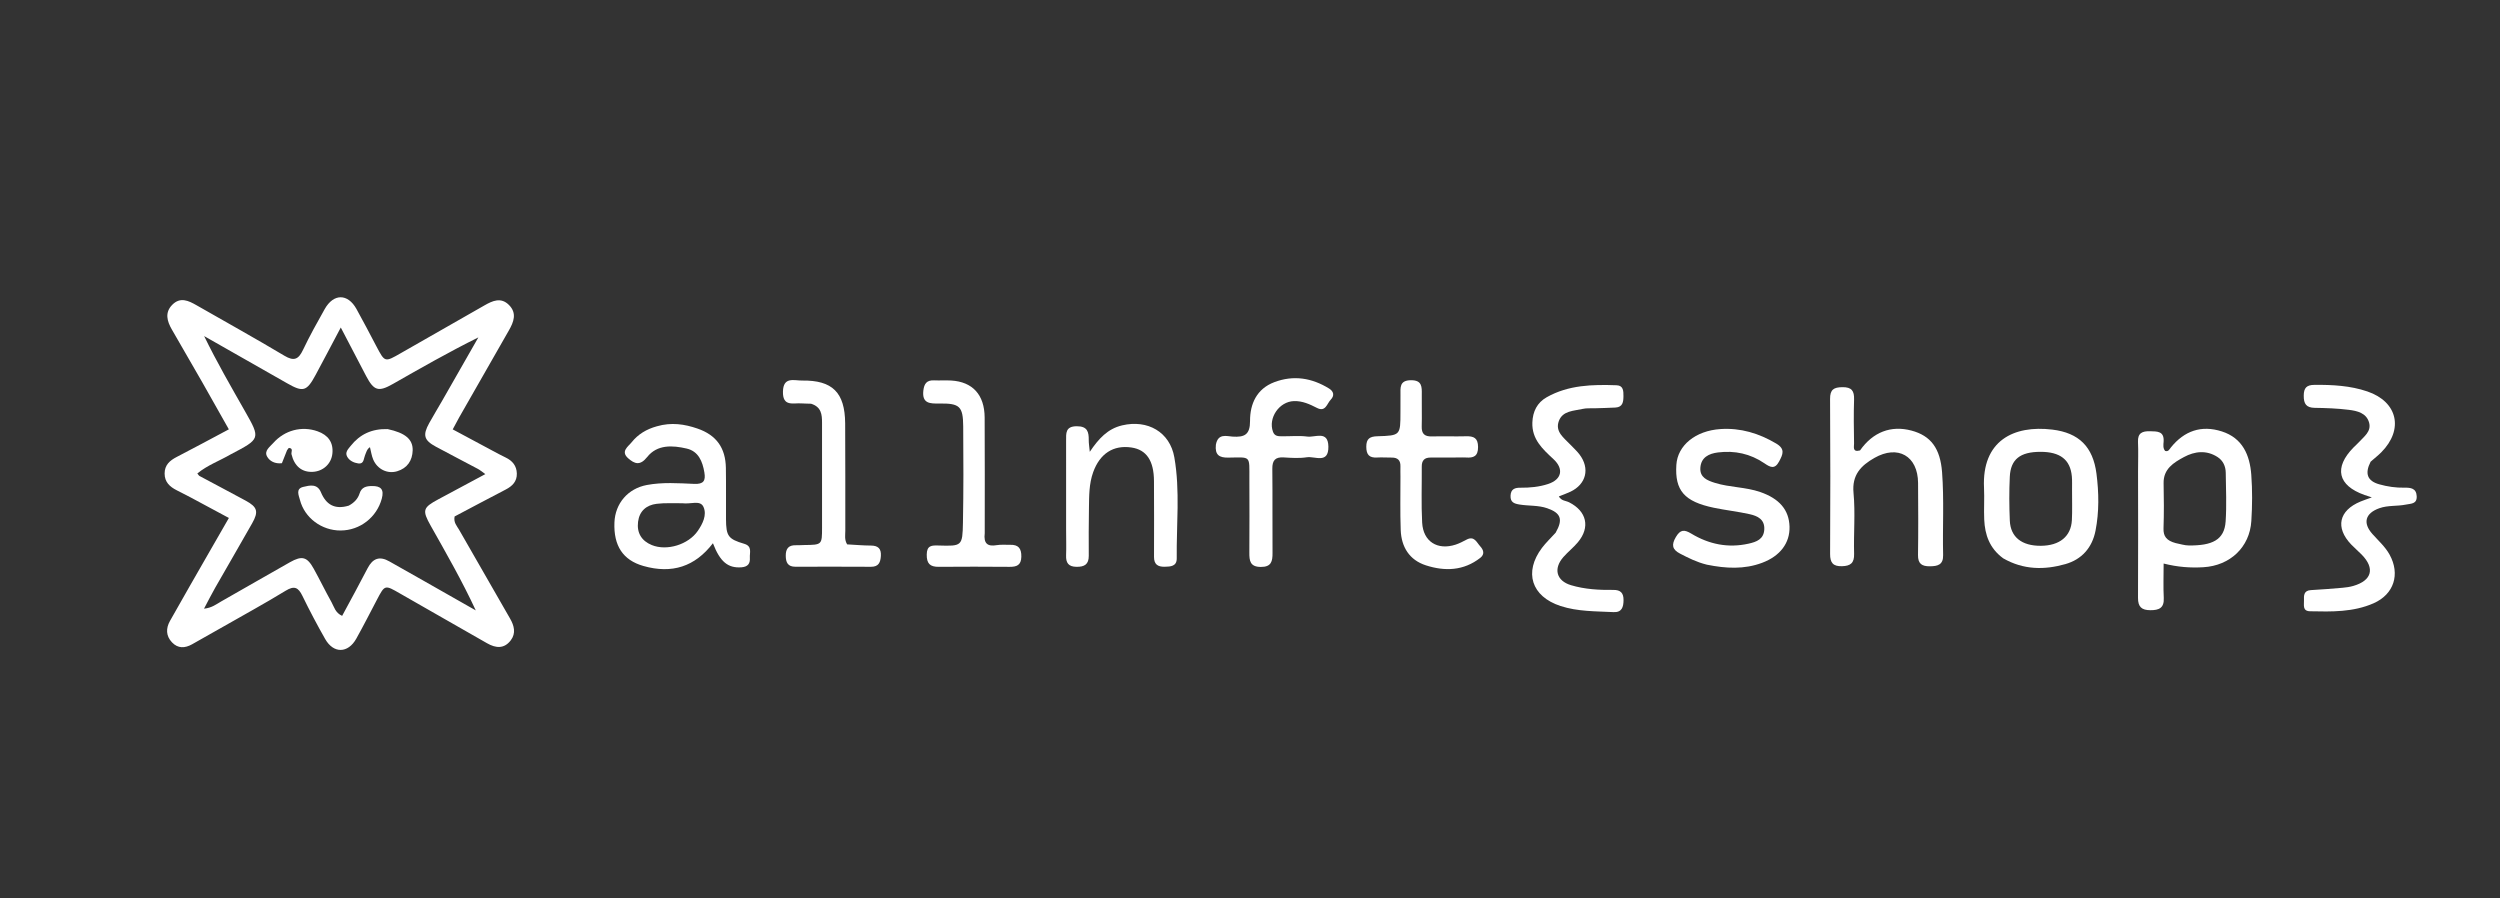 <svg version="1.1" id="Layer_1" xmlns="http://www.w3.org/2000/svg" xmlns:xlink="http://www.w3.org/1999/xlink" x="0px" y="0px"
	 width="100%" viewBox="0 0 1024 368" enable-background="new 0 0 1024 368" xml:space="preserve">
<rect x="0" y="0" width="1024" height="368" fill="#333333" stroke="none"/>
<path fill="#ffffff" opacity="1" stroke="none"
	d="
M90.279,257.34
	C86.195,259.652 82.439,261.806 78.657,263.912
	C75.754,265.529 72.901,265.691 70.448,263.11
	C67.921,260.451 67.932,257.344 69.619,254.337
	C74.835,245.043 80.169,235.817 85.465,226.568
	C88.103,221.961 90.757,217.363 93.75,212.16
	C88.321,209.24 83.253,206.502 78.171,203.788
	C76.261,202.768 74.326,201.796 72.394,200.819
	C69.561,199.387 67.427,197.477 67.426,193.973
	C67.425,190.47 69.53,188.641 72.393,187.163
	C79.325,183.585 86.185,179.867 93.734,175.855
	C89.989,169.218 86.451,162.884 82.851,156.585
	C78.72,149.356 74.524,142.164 70.377,134.945
	C68.43,131.557 67.412,128.049 70.546,124.853
	C73.836,121.498 77.242,123.168 80.553,125.061
	C92.55,131.924 104.639,138.632 116.504,145.715
	C120.439,148.065 122.259,147.198 124.097,143.342
	C126.817,137.636 129.893,132.09 133.007,126.583
	C136.632,120.17 142.431,120.162 145.992,126.532
	C148.835,131.618 151.502,136.803 154.226,141.956
	C157.657,148.447 157.624,148.411 164.17,144.654
	C175.58,138.105 187.034,131.634 198.443,125.085
	C201.8,123.159 205.209,121.652 208.469,124.914
	C211.855,128.302 210.405,131.905 208.398,135.408
	C201.612,147.258 194.839,159.115 188.073,170.976
	C187.259,172.403 186.512,173.869 185.435,175.873
	C191.05,178.884 196.413,181.765 201.783,184.633
	C203.546,185.575 205.303,186.533 207.106,187.392
	C209.904,188.724 211.617,190.809 211.694,193.967
	C211.773,197.21 209.858,199.107 207.143,200.516
	C200.065,204.189 193.03,207.943 186.205,211.545
	C185.713,214.049 187.147,215.42 188.026,216.958
	C194.966,229.104 201.932,241.235 208.918,253.354
	C210.612,256.293 211.402,259.366 209.232,262.246
	C206.529,265.833 203.098,265.541 199.475,263.459
	C187.637,256.654 175.742,249.948 163.909,243.133
	C157.606,239.503 157.653,239.443 154.381,245.674
	C151.594,250.981 148.875,256.327 145.956,261.561
	C142.548,267.674 136.626,267.786 133.184,261.733
	C129.893,255.945 126.778,250.046 123.866,244.059
	C122.191,240.614 120.586,239.772 117.007,241.96
	C108.344,247.256 99.417,252.122 90.279,257.34
M94.499,186.103
	C89.988,188.743 84.957,190.525 80.828,193.929
	C81.283,194.472 81.441,194.812 81.705,194.953
	C88.013,198.337 94.351,201.662 100.641,205.076
	C105.422,207.672 105.995,209.537 103.303,214.303
	C98.306,223.146 93.174,231.913 88.142,240.737
	C86.622,243.402 85.246,246.15 83.563,249.313
	C86.788,248.992 88.614,247.476 90.588,246.358
	C100.007,241.024 109.367,235.585 118.797,230.272
	C123.732,227.491 125.798,228.069 128.506,232.952
	C131.009,237.466 133.251,242.124 135.774,246.626
	C136.843,248.533 137.319,251.009 140.139,252.256
	C143.694,245.631 147.219,239.25 150.559,232.773
	C152.667,228.686 155.482,227.65 159.513,229.964
	C163.99,232.534 168.503,235.041 172.993,237.588
	C180.291,241.727 187.582,245.877 194.876,250.023
	C189.244,237.894 182.799,226.659 176.438,215.376
	C172.841,208.994 173.195,207.925 179.531,204.52
	C185.772,201.165 192.02,197.823 198.79,194.194
	C197.364,193.181 196.635,192.537 195.8,192.092
	C190.069,189.038 184.29,186.071 178.575,182.987
	C173.645,180.327 173.064,178.258 175.793,173.322
	C177.485,170.262 179.318,167.28 181.055,164.245
	C186.024,155.567 190.977,146.88 195.936,138.197
	C183.81,144.217 172.392,150.736 160.97,157.246
	C155.039,160.625 153.165,160.089 149.972,154.032
	C146.659,147.749 143.393,141.441 139.586,134.146
	C135.793,141.3 132.575,147.453 129.28,153.565
	C125.626,160.344 124.157,160.731 117.636,157.008
	C106.305,150.539 94.956,144.104 83.614,137.654
	C88.839,148.388 94.67,158.449 100.414,168.561
	C106.742,179.702 106.706,179.722 94.499,186.103
z"/>
<path fill="#ffffff" opacity="1" stroke="none"
	d="
M875.747,193.003
	C875.753,188.678 875.897,184.846 875.724,181.028
	C875.556,177.325 877.504,176.558 880.676,176.632
	C883.7,176.702 886.507,176.598 886.217,180.911
	C886.132,182.166 885.876,183.572 886.845,184.701
	C888.188,185.124 888.625,183.984 889.191,183.283
	C894.7,176.465 901.667,174.025 910.05,176.706
	C918.577,179.433 921.525,186.418 922.127,194.472
	C922.598,200.757 922.544,207.126 922.147,213.421
	C921.469,224.168 913.421,231.682 902.52,232.335
	C897.238,232.652 891.996,232.288 886.224,230.823
	C886.224,235.981 886.041,240.446 886.277,244.888
	C886.498,249.057 884.335,249.951 880.777,249.937
	C877.248,249.923 875.707,248.603 875.73,244.901
	C875.833,227.769 875.759,210.635 875.747,193.003
M891.158,222.455
	C892.956,222.795 894.752,223.414 896.553,223.427
	C905.98,223.495 911.118,221.269 911.623,213.556
	C912.057,206.931 911.754,200.253 911.663,193.6
	C911.627,190.983 910.559,188.658 908.324,187.21
	C903.784,184.271 898.965,184.823 894.551,187.21
	C890.345,189.485 886.082,192.043 886.211,197.965
	C886.346,204.119 886.381,210.283 886.175,216.433
	C886.066,219.685 887.4,221.433 891.158,222.455
z"/>
<path fill="#ffffff" opacity="1" stroke="none"
	d="
M269.079,174.603
	C275.001,172.896 280.395,173.717 285.661,175.529
	C293.419,178.2 297.186,183.424 297.322,191.678
	C297.436,198.672 297.324,205.67 297.371,212.666
	C297.419,219.594 298.262,220.798 304.841,222.744
	C308.231,223.746 306.993,226.396 307.143,228.51
	C307.308,230.839 306.31,232.174 303.706,232.368
	C298.194,232.778 294.937,230.135 292.018,222.506
	C284.679,232.094 275.259,235.171 263.515,231.818
	C255.187,229.439 251.288,223.57 251.672,213.99
	C251.984,206.209 257.172,200.12 264.929,198.659
	C271.367,197.446 277.899,197.925 284.368,198.202
	C288.223,198.367 289.075,196.887 288.518,193.543
	C287.763,189.008 286.099,184.85 281.268,183.729
	C275.487,182.389 269.223,181.987 265.083,187.196
	C262.181,190.848 259.96,190.041 257.333,187.742
	C254.064,184.882 257.313,182.915 258.763,181.107
	C261.301,177.943 264.7,175.8 269.079,174.603
M279.444,206.13
	C275.946,206.182 272.412,205.937 268.96,206.361
	C264.774,206.875 261.904,209.308 261.349,213.725
	C260.775,218.283 262.816,221.561 266.976,223.259
	C273.166,225.785 281.945,223.068 285.801,217.474
	C287.817,214.548 289.612,210.95 288.165,207.677
	C286.839,204.676 283.058,206.613 279.444,206.13
z"/>
<path fill="#ffffff" opacity="1" stroke="none"
	d="
M637.191,218.199
	C640.327,212.703 639.318,210.129 633.761,208.186
	C630.065,206.894 626.175,207.275 622.404,206.654
	C620.215,206.293 618.6,205.765 618.72,203.018
	C618.841,200.227 620.616,199.752 622.769,199.77
	C626.629,199.8 630.452,199.447 634.108,198.242
	C639.696,196.399 640.637,192.091 636.304,188.07
	C631.853,183.938 627.416,179.938 627.654,173.079
	C627.813,168.534 629.619,164.924 633.524,162.713
	C642.45,157.66 652.299,157.456 662.179,157.804
	C664.975,157.902 664.975,160.225 664.965,162.251
	C664.954,164.502 664.729,166.76 661.724,166.932
	C658.898,167.093 656.064,167.13 653.234,167.231
	C651.569,167.29 649.846,167.117 648.251,167.488
	C644.611,168.335 640.087,168.195 638.511,172.432
	C636.862,176.865 640.617,179.36 643.205,182.112
	C644.459,183.445 645.848,184.675 646.95,186.124
	C651.325,191.873 649.732,198.345 643.226,201.421
	C641.739,202.124 640.172,202.661 638.509,203.327
	C639.48,205.172 641.347,205.056 642.711,205.745
	C649.921,209.388 651.451,215.957 646.301,222.112
	C644.492,224.274 642.224,226.048 640.36,228.17
	C636.187,232.921 637.469,237.892 643.499,239.697
	C649.109,241.376 654.963,241.706 660.798,241.628
	C663.812,241.588 665.022,242.906 665.001,245.803
	C664.98,248.62 664.338,250.899 660.914,250.723
	C653.616,250.35 646.247,250.532 639.169,248.209
	C627.275,244.307 624.082,234.375 631.607,224.392
	C633.203,222.274 635.164,220.43 637.191,218.199
z"/>
<path fill="#ffffff" opacity="1" stroke="none"
	d="
M971.006,189.116
	C968.515,194.022 969.669,196.995 974.55,198.377
	C977.907,199.327 981.377,199.826 984.912,199.756
	C987.347,199.708 989.726,199.949 989.881,203.246
	C990.034,206.498 987.542,206.253 985.457,206.678
	C981.869,207.409 978.132,206.907 974.6,208.159
	C968.809,210.213 967.68,214.18 971.756,218.746
	C974.191,221.475 976.968,223.908 978.77,227.166
	C983.197,235.169 980.581,243.415 972.232,247.096
	C963.913,250.764 955.034,250.566 946.197,250.376
	C943.012,250.308 943.78,247.798 943.708,245.946
	C943.629,243.906 943.618,241.864 946.569,241.706
	C950.886,241.474 955.197,241.125 959.505,240.752
	C960.986,240.624 962.488,240.411 963.91,239.997
	C971.539,237.78 972.869,232.813 967.366,227.187
	C965.969,225.759 964.431,224.469 963.051,223.025
	C956.443,216.113 957.974,209.103 966.882,205.422
	C968.246,204.858 969.655,204.404 971.502,203.732
	C970.208,203.306 969.351,203.041 968.507,202.742
	C957.519,198.854 955.853,191.543 964.061,183.222
	C964.762,182.511 965.532,181.864 966.2,181.123
	C968.285,178.814 971.365,176.758 970.393,173.145
	C969.315,169.145 965.51,168.296 962.054,167.862
	C957.447,167.284 952.771,167.121 948.12,167.053
	C944.606,167.002 943.593,165.377 943.611,162.071
	C943.629,158.858 944.784,157.668 948.002,157.641
	C955.371,157.579 962.683,157.957 969.691,160.346
	C982.096,164.576 984.643,175.899 975.393,185.243
	C974.109,186.54 972.643,187.66 971.006,189.116
z"/>
<path fill="#ffffff" opacity="1" stroke="none"
	d="
M761.861,184.5
	C767.161,176.948 774.563,174.142 782.927,176.362
	C790.931,178.486 794.726,183.715 795.468,193.384
	C796.336,204.703 795.638,216.035 795.903,227.357
	C795.998,231.389 793.641,231.933 790.439,231.953
	C787.203,231.973 785.56,230.92 785.616,227.322
	C785.769,217.494 785.703,207.661 785.642,197.83
	C785.573,186.76 777.375,182.062 767.721,187.588
	C762.255,190.716 758.504,194.508 759.201,201.877
	C759.982,210.134 759.207,218.527 759.442,226.851
	C759.549,230.638 757.965,231.818 754.5,231.918
	C750.838,232.025 749.59,230.54 749.61,226.884
	C749.731,205.723 749.735,184.561 749.598,163.4
	C749.573,159.564 751.103,158.623 754.649,158.584
	C758.479,158.542 759.54,160.116 759.428,163.659
	C759.237,169.651 759.318,175.655 759.423,181.652
	C759.446,182.996 758.658,185.34 761.861,184.5
z"/>
<path fill="#ffffff" opacity="1" stroke="none"
	d="
M820.505,228.684
	C814.915,224.59 813.013,219.048 812.738,212.83
	C812.547,208.511 812.861,204.169 812.654,199.852
	C811.725,180.527 824.764,174.04 840.642,175.967
	C851.543,177.29 857.295,183.005 858.713,194.016
	C859.71,201.752 859.843,209.62 858.326,217.365
	C856.956,224.365 852.665,229.169 845.938,231.07
	C837.42,233.476 828.85,233.485 820.505,228.684
M848.713,200.63
	C848.692,198.8 848.793,196.959 848.629,195.141
	C848.008,188.278 843.841,185.056 835.74,185.071
	C827.47,185.086 823.555,188.102 823.211,195.304
	C822.926,201.279 822.963,207.287 823.221,213.265
	C823.513,220.021 828.141,223.607 835.914,223.558
	C843.602,223.51 848.286,219.74 848.642,213.071
	C848.845,209.254 848.701,205.418 848.713,200.63
z"/>
<path fill="#ffffff" opacity="1" stroke="none"
	d="
M699.144,231.292
	C694.982,230.278 691.582,228.538 688.172,226.776
	C684.914,225.093 684.56,223.154 686.431,219.978
	C688.26,216.872 689.852,216.819 692.761,218.575
	C699.992,222.942 707.85,224.567 716.239,222.679
	C719.457,221.955 722.443,220.882 722.653,216.855
	C722.868,212.737 719.893,211.338 716.724,210.626
	C711.866,209.536 706.886,208.997 702.008,207.981
	C689.88,205.455 685.968,200.904 686.636,190.399
	C687.143,182.43 694.469,176.421 704.696,175.742
	C712.935,175.195 720.421,177.464 727.517,181.664
	C731.292,183.898 730.302,186.06 728.725,189.02
	C726.888,192.468 724.949,191.293 722.698,189.761
	C716.937,185.84 710.555,184.46 703.682,185.32
	C699.911,185.792 696.767,187.355 696.466,191.583
	C696.183,195.572 699.292,196.805 702.462,197.792
	C708.517,199.677 714.975,199.448 721.014,201.54
	C728.762,204.224 732.797,208.789 732.991,215.714
	C733.178,222.394 729.179,227.774 721.698,230.553
	C714.437,233.251 707.006,232.886 699.144,231.292
z"/>
<path fill="#ffffff" opacity="1" stroke="none"
	d="
M436.68,216.995
	C436.682,204.51 436.698,192.524 436.675,180.538
	C436.669,177.439 436.365,174.596 441.072,174.59
	C445.437,174.585 445.991,176.915 445.951,180.275
	C445.936,181.552 446.167,182.833 446.375,185.063
	C450.036,179.635 453.716,175.619 459.647,174.224
	C470.047,171.778 479.197,176.919 481.018,187.365
	C483.403,201.048 481.839,214.925 481.991,228.717
	C482.026,231.979 479.472,232.102 477.003,232.141
	C474.187,232.184 472.666,231.14 472.684,228.064
	C472.745,217.744 472.701,207.422 472.669,197.102
	C472.643,188.698 469.613,184.205 463.416,183.293
	C455.999,182.201 450.508,185.816 447.77,193.395
	C446.03,198.212 446.113,203.205 446.034,208.183
	C445.93,214.674 445.913,221.167 445.958,227.659
	C445.983,231.181 444.175,232.218 440.922,232.169
	C437.618,232.119 436.561,230.539 436.672,227.481
	C436.794,224.156 436.688,220.823 436.68,216.995
z"/>
<path fill="#ffffff" opacity="1" stroke="none"
	d="
M498.024,182.163
	C498.884,177.396 502.383,178.675 504.885,178.836
	C509.724,179.149 512.038,178.074 512.018,172.423
	C511.994,165.444 514.732,159.271 521.952,156.536
	C529.809,153.56 537.33,154.781 544.387,159.138
	C546.304,160.322 546.686,162.047 545.057,163.724
	C543.511,165.316 542.969,168.892 539.45,167.092
	C536.457,165.561 533.469,164.178 529.997,164.29
	C523.954,164.484 519.38,171.202 521.403,176.819
	C522.082,178.701 523.544,178.685 525.037,178.701
	C528.534,178.74 532.077,178.371 535.516,178.823
	C538.698,179.24 544.01,176.177 544.105,182.937
	C544.206,190.151 538.574,186.786 535.299,187.295
	C532.209,187.775 528.976,187.557 525.824,187.358
	C522.341,187.139 521.108,188.57 521.146,192.005
	C521.271,203.497 521.14,214.99 521.227,226.482
	C521.253,229.917 520.739,232.247 516.417,232.219
	C512.025,232.191 511.707,229.693 511.733,226.351
	C511.808,216.358 511.774,206.364 511.745,196.37
	C511.716,186.363 512.576,187.324 503.018,187.439
	C499.47,187.482 497.571,186.401 498.024,182.163
z"/>
<path fill="#ffffff" opacity="1" stroke="none"
	d="
M596.961,187.39
	C592.974,187.401 589.475,187.434 585.976,187.415
	C583.486,187.401 582.338,188.574 582.356,191.077
	C582.411,198.741 582.102,206.423 582.513,214.066
	C582.932,221.838 588.79,225.492 596.209,223.085
	C597.78,222.575 599.272,221.782 600.744,221.011
	C603.869,219.371 604.821,222.151 606.278,223.74
	C607.646,225.232 608.255,226.988 606.32,228.5
	C599.513,233.821 591.828,234.07 584.057,231.568
	C577.285,229.386 573.994,224.045 573.733,217.107
	C573.459,209.785 573.643,202.446 573.627,195.115
	C573.624,193.782 573.571,192.447 573.621,191.116
	C573.714,188.62 572.569,187.403 570.055,187.426
	C568.056,187.444 566.049,187.277 564.059,187.399
	C560.848,187.595 559.646,186.231 559.631,183.009
	C559.617,179.668 561.089,178.781 564.17,178.689
	C573.621,178.408 573.617,178.313 573.624,168.871
	C573.626,166.538 573.631,164.205 573.636,161.873
	C573.642,158.865 573.117,155.789 577.886,155.738
	C582.506,155.688 582.412,158.455 582.362,161.648
	C582.295,165.979 582.473,170.315 582.336,174.643
	C582.241,177.671 583.495,178.838 586.473,178.76
	C591.135,178.638 595.805,178.821 600.468,178.698
	C603.625,178.615 605.399,179.35 605.415,183.096
	C605.432,186.91 603.556,187.618 600.448,187.393
	C599.454,187.321 598.45,187.387 596.961,187.39
z"/>
<path fill="#ffffff" opacity="1" stroke="none"
	d="
M332.215,165.366
	C330.628,165.286 329.459,165.327 328.299,165.234
	C324.958,164.969 320.581,166.735 320.696,160.442
	C320.812,154.141 325.289,155.919 328.542,155.873
	C340.986,155.7 346.082,160.762 346.181,173.411
	C346.296,188.065 346.199,202.721 346.24,217.375
	C346.245,219.161 345.81,221.037 346.988,222.975
	C350.148,223.145 353.429,223.447 356.711,223.462
	C359.668,223.476 360.991,224.71 360.807,227.686
	C360.646,230.31 359.925,232.174 356.758,232.155
	C346.434,232.09 336.109,232.111 325.785,232.134
	C322.675,232.141 321.867,230.371 321.848,227.626
	C321.827,224.728 323.001,223.249 325.979,223.33
	C327.142,223.361 328.309,223.259 329.474,223.245
	C336.701,223.156 336.707,223.159 336.71,216.087
	C336.714,201.765 336.718,187.444 336.706,173.122
	C336.703,169.858 336.463,166.684 332.215,165.366
z"/>
<path fill="#ffffff" opacity="1" stroke="none"
	d="
M403.348,218.411
	C402.819,222.717 404.567,223.931 408.267,223.293
	C410.051,222.985 411.923,223.205 413.754,223.153
	C417.148,223.055 418.41,224.641 418.34,228.051
	C418.267,231.545 416.392,232.195 413.523,232.18
	C403.858,232.128 394.193,232.059 384.53,232.171
	C380.883,232.214 379.551,230.81 379.592,227.132
	C379.633,223.351 381.677,223.354 384.473,223.44
	C394.012,223.732 394.241,223.672 394.422,214.133
	C394.671,200.975 394.637,187.809 394.531,174.648
	C394.466,166.425 393.077,165.176 384.782,165.284
	C380.986,165.334 377.588,165.37 378.205,159.965
	C378.522,157.187 379.597,155.656 382.585,155.795
	C384.913,155.904 387.255,155.727 389.581,155.861
	C398.348,156.367 403.255,161.67 403.314,170.999
	C403.414,186.661 403.345,202.325 403.348,218.411
z"/>
<path fill="#ffffff" opacity="1" stroke="none"
	d="
M142.849,207.11
	C145.179,205.863 146.617,204.218 147.283,202.119
	C148.116,199.499 150.036,199.115 152.322,199.079
	C156.029,199.021 157.415,200.459 156.364,204.308
	C154.301,211.868 147.48,217.266 139.51,217.294
	C131.775,217.322 124.778,212.15 122.868,204.796
	C122.369,202.878 121.016,200.191 124.219,199.431
	C126.813,198.815 129.942,197.994 131.452,201.629
	C133.537,206.648 137.06,208.851 142.849,207.11
z"/>
<path fill="#ffffff" opacity="1" stroke="none"
	d="
M158.771,175.757
	C165.956,177.295 169.157,179.931 169.031,184.467
	C168.916,188.628 166.836,191.769 162.684,193.023
	C158.697,194.227 154.571,192.206 152.875,188.244
	C152.199,186.664 151.976,184.891 151.536,183.166
	C150.282,183.94 150.013,185.302 149.514,186.48
	C148.906,187.916 149.113,190.177 146.718,189.821
	C144.938,189.556 143.117,188.735 142.194,187.04
	C141.21,185.232 142.633,183.908 143.64,182.637
	C147.387,177.908 152.283,175.567 158.771,175.757
z"/>
<path fill="#ffffff" opacity="1" stroke="none"
	d="
M117.572,184.431
	C116.761,186.361 116.114,188.042 115.465,189.732
	C112.685,190.063 110.434,188.932 109.371,186.939
	C108.134,184.617 110.545,183.015 111.904,181.482
	C116.615,176.168 123.632,174.374 130.07,176.659
	C134.365,178.184 136.621,181.172 136.145,185.786
	C135.708,190.029 132.297,193.067 128.106,193.269
	C123.582,193.486 120.548,190.876 119.393,186.041
	C119.189,185.191 120.274,183.656 118.396,183.472
	C118.201,183.453 117.958,183.933 117.572,184.431
z"/>
</svg>
